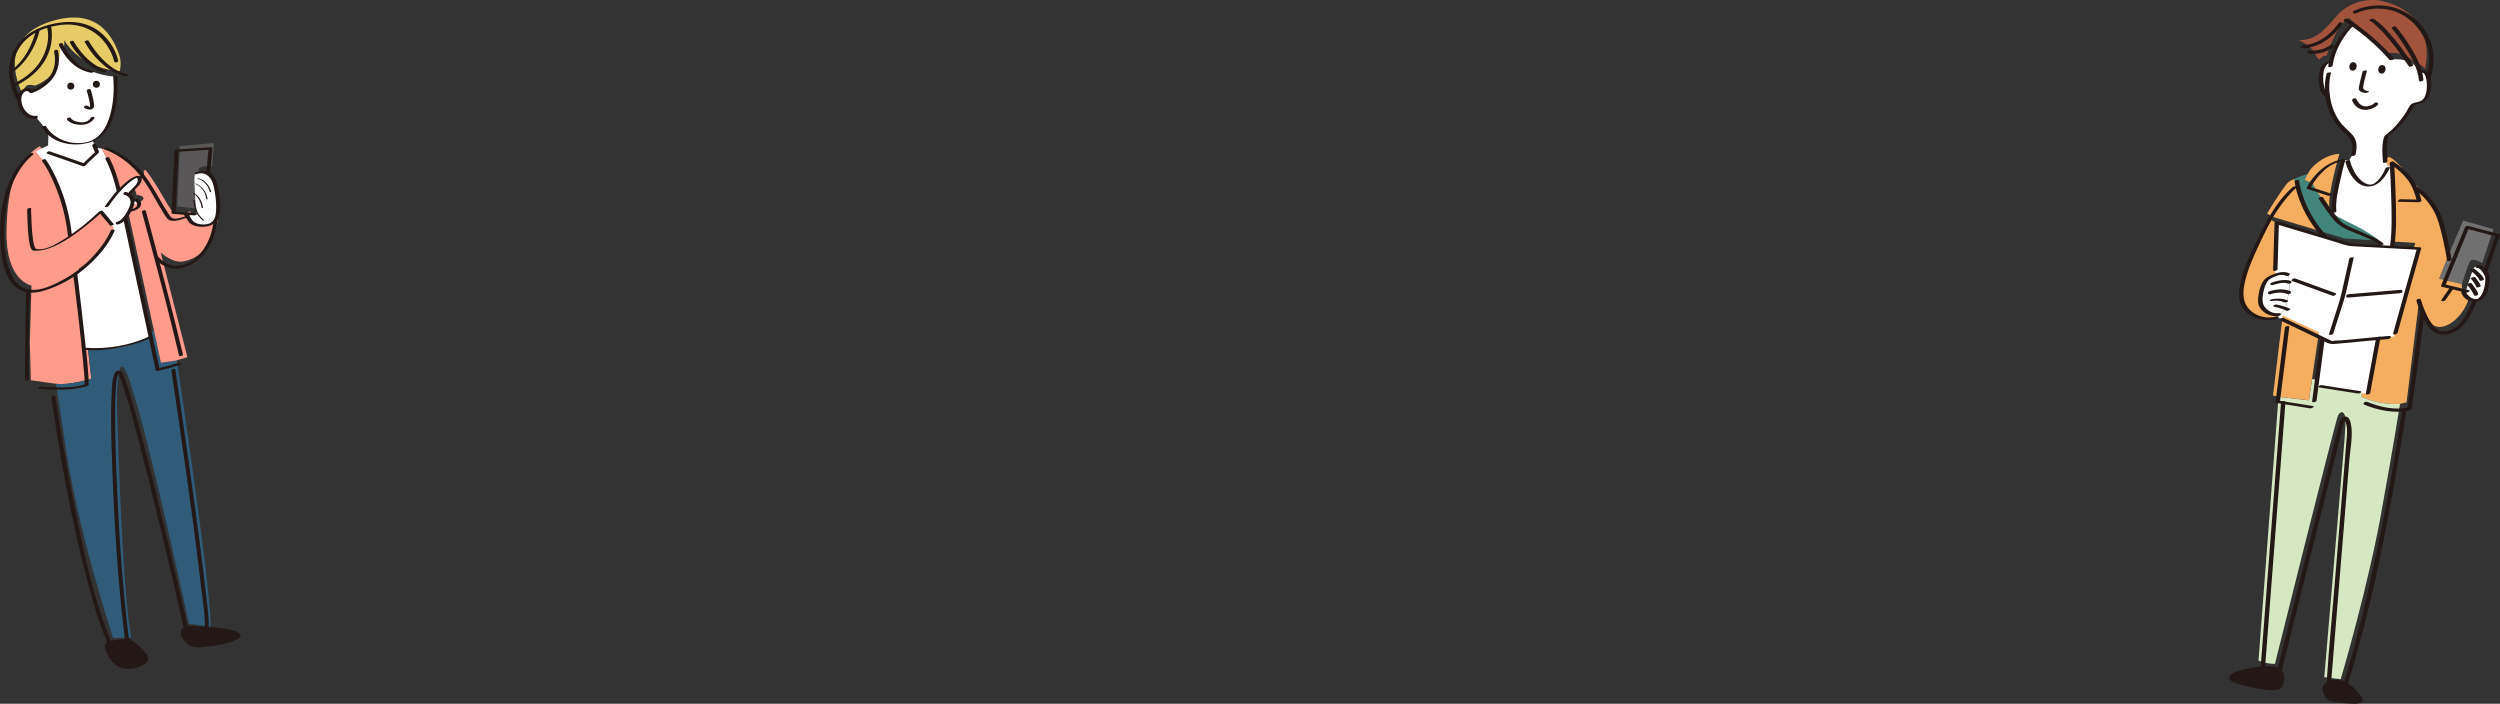 <?xml version="1.0" encoding="UTF-8"?><svg id="_レイヤー_2" xmlns="http://www.w3.org/2000/svg" viewBox="0 0 601.273 169.252"><rect x="0" y="0" width="601.273" height="169.252" fill="#333333" stroke="none"/><defs><style>.cls-1{fill:#e6cb67;}.cls-2{fill:#fff;}.cls-3{fill:#42867b;}.cls-4{fill:#305b79;}.cls-5{fill:#a1533c;}.cls-6{fill:#d5e8c3;}.cls-7{fill:#595757;}.cls-8{fill:#ff9b8b;}.cls-9{fill:#717071;}.cls-10{fill:#f5ad5f;}.cls-11{fill:#231815;}</style></defs><g id="_レイヤー_1-2"><g><g><g><path class="cls-8" d="M21.006,82.55l-2.001-17.951c6.962-4.549,9.278-11.232,9.278-11.232l-3.227-3.828c-.876,1.258-7.549,5.896-7.549,5.896-.997-14.007-7.962-20.264-7.962-20.264l-.012-.023c-5.922,3.7-7.772,9.977-7.969,20.454-.228,12.064,6.004,13.062,6.004,13.062l-.399,13.652,.251,9.138,6.03,.843c2.792,.47,8.51-1.174,8.51-1.174l-.953-8.574Z"/><path class="cls-4" d="M15.262,104.006c2.924,22.514,11.962,49.442,11.962,49.442l4.381-.137c-2.223-9.887-3.609-56.633-3.469-58.952,.132-2.317,.409-5.398,.939-6.047,.523-.64,1.523,.829,2.903,5.998,3.786,10.891,13.454,55.701,13.454,55.701l5.172,.723c.769-4.824-7.772-62.132-8.056-64.044l-3.844,.547-1.686-7.764-.135,.032s-3.257,2.164-7.961,2.806c-3.97,.536-7.047,.324-7.915,.239l.953,8.574s-5.718,1.643-8.51,1.174l1.812,11.708Z"/><path class="cls-1" d="M13.147,4.882C-2.005,8.966,5.362,22.43,5.362,22.43c0,0,.21-.866,.812-1.619,.596-.744,2.254-.221,2.254-.221,7.538-2.996,7.046-10.89,7.046-10.89,4.408,7.194,13.161,7.377,13.161,7.377l.18,.034c.189-.887,.366-2.401-.134-3.901C25.262,3.354,18.297,3.49,13.147,4.882Z"/><path class="cls-2" d="M31.977,48.49c.041-.281-.646-2.087-.646-2.087,1.383-1.39,2.879-3.305,2.209-3.856-.08-.077-.196-.122-.357-.143-1.412-.211-4.731,3.322-4.731,3.322-.57-3.186-3.472-9.043-3.947-9.985-.97-.191-1.532-.14-1.532-.14l-.703-1.895c6.044-2.646,5.397-14.463,5.397-14.463,0,0,.112-.302,.214-.792l-.18-.034s-8.752-.182-13.161-7.377c0,0,.492,7.895-7.046,10.89,0,0-1.659-.523-2.254,.221-.602,.754-.812,1.619-.812,1.619,.923,5.16,4.164,4.299,4.164,4.299,1.537,1.928,3.058,3.767,3.058,3.767l-.077,3.136c-1.088,.443-2.082,.952-2.975,1.517l.012,.023s6.965,6.257,7.962,20.264c0,0,6.673-4.638,7.549-5.896l3.227,3.828s-2.316,6.683-9.278,11.232l2.001,17.951c.868,.085,3.945,.297,7.915-.239,4.705-.642,7.961-2.806,7.961-2.806l.135-.032-6.135-28.291,1.296-1.971s2.175-.662,2.312-1.424c.145-.763-1.539-.917-1.539-.917l-.041,.281Z"/><path class="cls-8" d="M24.505,35.741c.475,.942,3.377,6.799,3.947,9.985,0,0,3.318-3.533,4.731-3.322,.161,.021,.277,.066,.357,.143l.46-.389c-3.934-4.679-7.545-6.029-9.495-6.418Z"/><path class="cls-8" d="M32.178,49.21l-1.296,1.971,6.135,28.291,1.686,7.764,3.844-.547-.009-.048,2.536-.727-6.435-25.199s2.436,2.322,4.986,2.23c7.808-1.023,8.849-10.575,8.849-10.575,0,0-3.074,1.287-4.546,.374-1.47-.905-2.247-1.917-2.247-1.917,0,0-2.656,1.03-3.779,.402-1.122-.627-2.488-4.143-6.065-9.283-.302-.393-.601-.77-.906-1.13l-.46,.389c.67,.551-.826,2.466-2.209,3.856,0,0,.687,1.807,.646,2.087l.041-.281s1.684,.154,1.539,.917c-.137,.762-2.312,1.424-2.312,1.424Z"/><path class="cls-7" d="M43.246,35.116l-.617,14.519,2.719,.342,2.783,.14s-.605-7.966-.378-9.29c.181-1.117,2.544-.869,3.3-.764l.407-5.687-8.215,.74Z"/><path class="cls-2" d="M44.415,51.317l.334,.851s.777,1.012,2.247,1.917c1.472,.913,4.546-.374,4.546-.374,0,0,1.222-1.411,.925-6.128-.29-4.726-2.357-6.004-2.357-6.004l.01-.176c-.756-.105-3.119-.353-3.3,.764-.227,1.324,.378,9.29,.378,9.29l-2.783-.14Z"/></g><g><path class="cls-11" d="M27.213,18.451c.3,3.053,.09,6.323-.742,9.274-.591,2.094-1.609,4.26-3.455,5.527-2.392,1.643-6.058,1.442-8.566,.162-1.326-.677-2.657-1.75-3.397-3.071-.124-.222-1.014,.129-.945,.253,2.237,3.995,7.677,4.885,11.707,3.59,4.834-1.553,6.106-7.145,6.379-11.627,.088-1.446,.105-2.919-.037-4.363-.016-.161-.969,.012-.945,.253h0Z"/><path class="cls-11" d="M8.702,27.852c-1.644,.258-2.965-1.289-3.387-2.703-.245-.822-.317-1.818,.154-2.577,.42-.677,1.122-.948,1.661-.304,.117,.14,.352,.17,.519,.115,1.447-.48,2.828-1.336,3.946-2.362,2.235-2.052,3.045-4.872,2.364-7.82-.1-.435-1.047-.188-.945,.253,.639,2.766-.105,5.431-2.249,7.322-.676,.596-1.436,1.096-2.24,1.501-.269,.135-.542,.259-.82,.374-.115,.047-.192,.124-.15,.06-.009,.013-.062,.022-.079,.028l.519,.115c-.509-.608-1.332-.832-2.077-.568-1.228,.436-1.807,1.777-1.743,3,.116,2.209,2.004,4.641,4.442,4.258,.515-.081,.725-.79,.085-.689h0Z"/><path class="cls-11" d="M14.131,10.739c.284,.71,.686,1.385,1.106,2.022,.911,1.382,2.073,2.626,3.483,3.505,.958,.597,2,1.009,3.109,1.224,.211,.041,.507-.036,.668-.179,.145-.128,.116-.256-.079-.294-3.148-.609-5.596-3.071-7.02-5.843-.116-.225-.229-.453-.323-.688-.118-.296-1.05-.009-.945,.253h0Z"/><path class="cls-11" d="M16.837,10.335c1.207,2.175,3.015,4.186,5.047,5.608,.91,.637,1.908,1.149,2.969,1.483,.216,.068,.517-.007,.668-.179,.14-.16,.096-.35-.111-.416-3.102-.976-5.549-3.546-7.282-6.21-.146-.225-.291-.452-.421-.686-.185-.333-1.095-.005-.869,.4h0Z"/><path class="cls-11" d="M20.339,10.042c1.455,2.629,3.635,5.13,6.157,6.761,1.077,.697,2.26,1.229,3.518,1.498,.208,.045,.477-.015,.661-.117,.074-.041,.331-.212,.112-.258-3.864-.827-6.896-4.074-8.971-7.268-.185-.285-.368-.572-.532-.87-.133-.241-1.029,.1-.945,.253h0Z"/><path class="cls-11" d="M28.427,14.57c-.684-2.99-2.73-5.886-5.294-7.531-2.542-1.63-5.636-2.01-8.585-1.617-3.711,.495-7.411,1.84-9.875,4.771-3.381,4.021-2.971,9.229-.719,13.702,.182,.361,1.108,.07,.945-.253-1.942-3.855-2.666-8.376-.223-12.188,2.159-3.371,5.92-4.919,9.764-5.432,5.017-.669,9.528,1.463,11.916,5.946,.475,.893,.9,1.865,1.127,2.855,.086,.376,1.033,.133,.945-.253h0Z"/><path class="cls-11" d="M11.318,6.56c.896,3.489-.643,7.45-3.006,9.987-1.533,1.646-3.455,2.858-5.482,3.802-.586,.273-.064,.765,.414,.542,3.269-1.523,6.308-3.792,7.959-7.077,.963-1.916,1.399-4.083,1.242-6.222-.031-.429-.075-.867-.182-1.285-.109-.426-1.055-.176-.945,.253h0Z"/><path class="cls-11" d="M8.611,7.261c-.235,1.237-.694,2.457-1.209,3.601-1.129,2.505-2.801,4.77-5.059,6.363-.172,.121-.085,.247,.078,.292,.212,.058,.498-.059,.668-.179,2.285-1.611,3.992-3.889,5.162-6.41,.558-1.202,1.052-2.494,1.301-3.802,.06-.314-.885-.157-.94,.135h0Z"/><path class="cls-11" d="M11.414,36.988c2.839,.992,5.678,1.983,8.518,2.975,.259,.09,.572-.051,.726-.257,.345-.46,1.125-1.117,1.632-1.6,.477-.455,.957-.909,1.439-1.359,.052-.049,.114-.163,.084-.24-.225-.572-.449-1.144-.674-1.715-.151-.384-1.088-.112-.945,.253,.225,.572,.449,1.144,.674,1.715l.084-.24c-.511,.478-1.019,.959-1.526,1.443-.558,.533-1.196,1.053-1.661,1.673l.726-.257c-2.839-.992-5.678-1.983-8.518-2.975-.358-.125-1.109,.392-.56,.584h0Z"/><path class="cls-11" d="M7.228,36.864C.499,42.542-.735,52.8,.345,61.049c.456,3.483,1.701,7.987,5.527,9.093,2.193,.634,4.45-.053,6.502-.845,2.979-1.149,5.765-2.805,8.195-4.878,2.791-2.38,5.492-5.443,6.965-8.856,.211-.488-.739-.473-.901-.098-1.063,2.465-2.836,4.717-4.675,6.638-1.978,2.066-4.277,3.832-6.797,5.187-2.307,1.241-5.208,2.699-7.917,2.388-3.887-.446-5.297-4.777-5.836-8.075-.647-3.96-.467-8.107,.139-12.063,.697-4.552,2.707-9.228,6.302-12.262,.489-.413-.269-.713-.622-.414h0Z"/><path class="cls-11" d="M6.574,50.278c-.083,.511-.009,1.085,.002,1.599,.025,1.118,.071,2.237,.148,3.353,.081,1.17,.175,2.357,.422,3.506,.115,.534,.229,1.247,.771,1.494,.297,.136,.405,.048,.816,.059,.514,.013,1.03-.05,1.534-.148,1.171-.227,2.299-.671,3.369-1.19,2.524-1.222,4.83-2.884,7.015-4.628,1.381-1.102,2.737-2.25,4.011-3.475l-.873,.196c.894,1.064,1.788,2.128,2.682,3.192,.148,.176,1.035-.15,.89-.322-.894-1.064-1.788-2.128-2.682-3.192-.145-.173-.745,.074-.873,.196-2.642,2.54-5.571,4.898-8.703,6.801-1.72,1.045-4.336,2.662-6.467,2.133-.216-.054,.09,.13-.052-.059-.081-.108-.142-.205-.203-.328-.161-.322-.233-.705-.306-1.054-.209-1.002-.301-2.031-.379-3.05-.088-1.144-.139-2.291-.169-3.438-.015-.557-.103-1.319-.022-1.811,.036-.221-.894-.064-.932,.166h0Z"/><path class="cls-11" d="M26.096,49.606c1.095-1.57,2.254-3.122,3.627-4.461,.751-.733,1.548-1.457,2.433-2.027,.164-.106,.336-.208,.514-.289,.058-.026,.111-.045,.141-.056,.113-.042,.037-.013,.04-.012,.298,.118,.317,.591,.251,.876-.137,.599-.631,1.067-1.048,1.487-.487,.49-.981,.964-1.34,1.56-.103,.172,.335,.155,.393,.147,.2-.028,.436-.109,.545-.289,.368-.611,.926-1.087,1.418-1.594,.395-.407,.84-.882,.97-1.453,.085-.373,.058-.925-.337-1.112-.366-.174-.84-.053-1.202,.074-1.037,.367-1.939,1.157-2.748,1.876-.879,.783-1.702,1.618-2.446,2.53-.728,.894-1.42,1.822-2.079,2.768-.213,.305,.715,.193,.868-.025h0Z"/><path class="cls-11" d="M29.884,46.84c.573,.133,1.172,.521,1.4,1.119,.281,.736-.024,1.501-.327,2.177-.361,.806-.807,1.581-1.397,2.242-.227,.255-.475,.49-.758,.682-.221,.15-.355,.213-.58,.258-.189,.037-.444,.233-.385,.451,.063,.237,.374,.235,.559,.198,.621-.122,1.164-.529,1.612-.956,.674-.642,1.196-1.442,1.615-2.269s.866-1.774,.692-2.724c-.104-.57-.469-1.053-.939-1.379-.28-.194-.613-.362-.947-.44-.231-.054-.508-.018-.668,.179-.125,.154-.103,.407,.123,.459h0Z"/><path class="cls-11" d="M31.841,48.333c.089-.006-.094,.001-.066,.002,.044,0,.087,0,.131,0,.063,.002,.126,.006,.188,.012,.043,.004,.159,.039,.021,0,.037,.011,.079,.013,.117,.021,.082,.017,.162,.04,.241,.065,.037,.012,.075,.003-.008-.004,.018,.002,.043,.018,.059,.025,.039,.018,.077,.037,.115,.059s.072,.046,.108,.071c-.075-.053,.03,.03,.049,.049,.025,.026,.049,.054,.071,.083,.013,.018,.024,.037,.038,.055,.016,.028,.016,.025-.002-.007,.007,.014,.014,.027,.02,.041,.084,.21,.099,.354,.052,.561-.011,.047-.025,.094-.042,.139,.028-.076-.029,.053-.041,.074-.02,.034-.043,.066-.065,.099-.013,.019-.068,.076,0,.002-.022,.024-.042,.048-.065,.071-.034,.035-.07,.067-.107,.099-.031,.028-.051,.074,.008-.005-.013,.017-.043,.032-.06,.044-.034,.024-.069,.047-.104,.069-.021,.013-.043,.026-.064,.039-.107,.065,.069-.032-.004,.003-.082,.04-.163,.08-.247,.115-.045,.019-.09,.036-.135,.053-.038,.015-.118,.028,.034-.011-.029,.008-.058,.02-.087,.029-.164,.053-.33,.096-.499,.131-.049,.01-.169,.027,.038-.006-.023,.004-.046,.008-.069,.012-.019,.003-.039,.006-.059,.009-.185,.025-.494,.122-.532,.34-.038,.217,.273,.256,.417,.236,.759-.103,1.579-.372,2.157-.887,.374-.333,.595-.833,.464-1.334-.119-.456-.535-.714-.963-.835-.319-.091-.664-.118-.995-.096-.184,.012-.495,.131-.532,.34-.039,.224,.274,.246,.417,.236h0Z"/><path class="cls-11" d="M50.584,41.526c.17-1.958,.34-3.916,.51-5.874,.02-.225-.255-.255-.419-.244-2.721,.181-5.443,.361-8.164,.542-.164,.011-.52,.136-.531,.345-.213,4.344-.426,8.689-.639,13.033-.031,.625-.061,1.251-.092,1.876-.008,.171,.15,.237,.299,.247,1.735,.118,3.469,.236,5.204,.355,.401,.027,.99-.551,.352-.595-1.735-.118-3.469-.236-5.204-.355l.299,.247c.213-4.344,.426-8.689,.639-13.033,.031-.625,.061-1.251,.092-1.876l-.531,.345c2.721-.181,5.443-.361,8.164-.542l-.419-.244c-.17,1.958-.34,3.916-.51,5.874-.037,.424,.918,.26,.95-.1h0Z"/><path class="cls-11" d="M47.464,41.837c1.388-.496,2.513,.154,3.237,1.222,.585,.863,.759,2.006,.937,3.017,.293,1.666,.479,3.416,.282,5.104-.073,.626-.19,1.311-.577,1.829-.522,.699-1.392,.957-2.231,.979-.786,.02-1.691-.118-2.365-.548-.431-.275-.692-.774-.977-1.184-.247-.354-.489-.712-.724-1.075-.183-.283-1.099,.033-.875,.38,.234,.363,.477,.72,.724,1.075,.306,.439,.579,.931,1.032,1.233,.663,.442,1.526,.614,2.308,.672,1.75,.13,3.792-.496,4.395-2.311,.579-1.743,.331-3.845,.078-5.624-.128-.897-.294-1.798-.553-2.667-.12-.402-.352-.904-.516-1.148-.344-.51-.677-.951-1.221-1.277-1.034-.62-2.247-.491-3.337-.102-.153,.055-.363,.23-.246,.402,.121,.178,.48,.076,.629,.023h0Z"/><path class="cls-11" d="M47.559,43.007c-.08-.01,.001,0,.021,.005,.05,.01,.119,.026,.141,.033,.188,.052,.372,.124,.547,.212,.608,.306,1.112,.783,1.493,1.343,.326,.479,.559,1.013,.729,1.566,.031,.1,.348,.058,.326-.013-.43-1.402-1.361-2.771-2.835-3.201-.112-.033-.225-.061-.341-.075-.14-.017-.302,.102-.082,.129h0Z"/><path class="cls-11" d="M47.036,44.275c.25,.092,.519,.256,.761,.43,.575,.413,1.051,.961,1.366,1.596,.241,.487,.384,1.014,.448,1.553,.01,.088,.324,.152,.312,.05-.18-1.523-1.077-2.861-2.439-3.573-.107-.056-.217-.111-.331-.153-.04-.015-.173-.059-.205-.009-.033,.052,.049,.093,.088,.108h0Z"/><path class="cls-11" d="M46.472,46.566c.172,.073,.399,.242,.566,.389,.46,.404,.806,.931,1.049,1.49,.216,.496,.348,1.022,.428,1.556,.015,.099,.338,.082,.326,0-.193-1.29-.752-2.677-1.904-3.399-.075-.047-.153-.093-.235-.128-.063-.027-.169-.034-.231,0-.052,.029-.064,.065,0,.092h0Z"/><path class="cls-11" d="M46.445,48.194c.146,.811,.325,1.625,.575,2.411,.162,.507,.367,.925,.708,1.337,.321,.387,.677,.751,1.055,1.084,.074,.065,.366-.03,.305-.083-.378-.332-.735-.696-1.055-1.084-.345-.418-.547-.843-.708-1.357-.241-.77-.416-1.565-.559-2.359-.016-.092-.338-.04-.322,.051h0Z"/><path class="cls-11" d="M51.384,52.96c-.373,4.729-3.316,10.307-8.464,10.966-1.743,.223-3.623-.808-4.778-2.071-.276-.302-1.175,.072-.867,.408,1.034,1.13,2.51,2,4.018,2.269,1.982,.354,4.172-.488,5.786-1.608,2.599-1.804,4.11-4.777,4.857-7.782,.184-.74,.343-1.501,.403-2.263,.037-.469-.923-.327-.955,.08h0Z"/><path class="cls-11" d="M10.118,38.736c1.095,1.504,1.943,3.223,2.705,4.911,1.868,4.144,3.033,8.58,3.521,13.096,.033,.308,.983,.101,.945-.253-.496-4.583-1.688-9.084-3.605-13.28-.76-1.664-1.607-3.358-2.688-4.842-.186-.255-1.1,.063-.878,.368h0Z"/><path class="cls-11" d="M17.626,65.968c.879,7.095,1.725,14.199,2.384,21.318,.167,1.81,.35,3.63,.383,5.449l.408-.369c-3.423,1.122-7.505,.843-11.021,.607-.369-.025-1.001,.503-.365,.546,3.672,.246,7.94,.503,11.515-.669,.176-.058,.411-.152,.408-.369-.068-3.749-.568-7.513-.967-11.236-.454-4.238-.946-8.472-1.455-12.703-.113-.943-.228-1.885-.344-2.828-.04-.322-.99-.109-.945,.253h0Z"/><path class="cls-11" d="M6.252,70.048c-.093,5.907-.183,11.815-.226,17.723-.009,1.225-.032,2.452,.001,3.677,.008,.285,.955,.104,.945-.253-.172-6.278,.093-12.591,.187-18.869,.012-.8,.024-1.6,.037-2.401,.006-.378-.939-.179-.944,.123h0Z"/><path class="cls-11" d="M29.635,52.531c2.282,10.663,4.564,21.325,6.845,31.988,.323,1.508,.645,3.016,.968,4.524,.047,.222,.397,.201,.55,.165,1.734-.415,3.463-.862,5.168-1.383,.567-.173,.42-.759-.156-.582-1.705,.521-3.434,.968-5.168,1.383l.55,.165c-2.282-10.663-4.564-21.325-6.845-31.988-.323-1.508-.645-3.016-.968-4.524-.085-.395-1.032-.154-.945,.253h0Z"/><path class="cls-11" d="M34.133,50.992c2.509,9.411,5.119,18.794,7.42,28.259,.504,2.072,1.004,4.145,1.499,6.22,.09,.379,1.037,.133,.945-.253-2.311-9.694-4.864-19.31-7.438-28.936-.494-1.847-.988-3.695-1.48-5.542-.101-.379-1.047-.128-.945,.253h0Z"/><path class="cls-11" d="M25.086,35.904c3.196,1.164,6.232,3.4,8.373,6.016,1.895,2.315,3.348,5.033,4.843,7.615,.464,.801,.919,1.614,1.442,2.378,.271,.395,.563,.86,1.025,1.047,1.332,.538,3.423-.357,4.674-.829,.623-.235,.044-.436-.346-.288-.817,.308-1.678,.586-2.543,.717-1.118,.169-1.469-.293-2.039-1.16-1.683-2.563-3.069-5.31-4.768-7.868-2.365-3.561-5.833-6.554-9.895-8.033-.239-.087-1.095,.285-.766,.405h0Z"/><path class="cls-11" d="M29.047,45.759c-.637-2.681-1.49-5.416-2.781-7.856-.147-.277-1.055,.046-.945,.253,1.292,2.44,2.145,5.174,2.781,7.856,.063,.267,1.011,.027,.945-.253h0Z"/><path class="cls-11" d="M36.056,80.868c-4.735,2.22-10.365,3.177-15.551,2.772-.345-.027-1.008,.461-.374,.51,3.782,.295,7.594-.179,11.249-1.165,1.708-.461,3.437-1.004,5.042-1.757,.595-.279,.048-.553-.366-.36h0Z"/><path class="cls-11" d="M41.222,89.102c.97,6.48,1.907,12.966,2.829,19.453,1.554,10.94,3.102,21.887,4.349,32.867,.377,3.32,1.068,6.903,.811,10.258-.028,.361,.92,.175,.943-.126,.212-2.768-.297-5.689-.593-8.432-.552-5.122-1.209-10.232-1.883-15.339-1.4-10.609-2.909-21.204-4.457-31.793-.348-2.381-.698-4.762-1.054-7.141-.045-.297-.995-.082-.945,.253h0Z"/><path class="cls-11" d="M45.155,150.732c-1.186-5.208-2.402-10.409-3.63-15.607-2.307-9.766-4.653-19.525-7.189-29.234-1.001-3.831-2.016-7.664-3.184-11.448-.367-1.19-.741-2.384-1.201-3.542-.19-.478-.427-1.315-.91-1.6-2.198-1.295-2.159,4.768-2.196,5.537-.271,5.707-.062,11.447,.141,17.154,.485,13.676,1.313,27.337,2.952,40.928,.05,.411,.099,.822,.152,1.233,.03,.237,.982,.038,.945-.253-1.53-11.951-2.319-23.975-2.856-36.007-.268-5.997-.497-12.002-.495-18.007,.001-2.311,.02-4.632,.207-6.937,.06-.739,.13-1.484,.278-2.211,.017-.082,.4-1.26,.431-1.224-.073-.084-.425,.164-.423,.144-.002,.019,.149,.12,.159,.146,.028,.078,.13,.19,.176,.262,.18,.282,.302,.615,.428,.923,.429,1.047,.774,2.131,1.113,3.21,1.125,3.579,2.093,7.208,3.048,10.835,2.456,9.329,4.72,18.708,6.947,28.094,.916,3.861,1.822,7.725,2.719,11.59,.298,1.284,.595,2.568,.89,3.853,.152,.661,.206,1.518,.49,2.137,.037,.081,.043,.19,.063,.278,.058,.253,1.006,.017,.945-.253h0Z"/><path class="cls-11" d="M12.344,95.459c2.169,15.081,4.922,30.207,8.841,44.934,1.291,4.851,2.713,9.708,4.693,14.329,.086,.201,1.005-.114,.945-.253-3.781-8.826-5.883-18.433-7.885-27.787-1.853-8.661-3.432-17.383-4.828-26.129-.284-1.78-.565-3.562-.821-5.346-.022-.153-.976,.039-.945,.253h0Z"/><g><path class="cls-11" d="M45.357,150.784s3.628,.269,6.601,.472c2.974,.203,6.729,1.183,4.988,2.229-1.741,1.046-9.374,2.502-10.915,1.585s-3.448-3.881-.674-4.285Z"/><path class="cls-11" d="M45.184,151.089c2.012,.149,4.024,.294,6.037,.433,1.353,.093,2.701,.234,4.013,.596,.292,.081,2.172,.58,1.506,1.127-.471,.386-1.264,.542-1.832,.705-.972,.278-1.963,.499-2.958,.677-.975,.175-1.959,.312-2.946,.384-.722,.053-1.504,.11-2.216-.055-1.206-.28-3.695-3.497-1.484-3.87,.173-.029,.518-.125,.529-.351,.01-.215-.246-.285-.422-.256-.938,.158-1.986,.625-1.937,1.733,.044,.997,.789,1.955,1.505,2.592,1.416,1.259,3.554,.895,5.289,.672,2.152-.278,4.475-.657,6.471-1.55,.544-.244,1.533-.815,.939-1.498-.306-.352-.815-.533-1.241-.685-.663-.237-1.358-.389-2.05-.512-1.833-.326-3.706-.38-5.56-.513-1.099-.079-2.197-.158-3.296-.24-.412-.031-.986,.563-.347,.611Z"/></g><g><path class="cls-11" d="M30.821,153.934s5.227,3.563,4.204,5.031c-1.023,1.468-4.847,2.152-6.646,.821-1.798-1.331-2.688-3.742-2.654-4.574s1.49-.909,5.095-1.278Z"/><path class="cls-11" d="M30.456,154.202c.845,.577,1.658,1.217,2.417,1.903,.535,.483,1.065,1.007,1.463,1.613,.254,.386,.507,.872,.169,1.274-.53,.63-1.471,.912-2.248,1.058-.943,.177-1.979,.17-2.881-.184-.971-.381-1.712-1.303-2.245-2.166-.426-.691-.862-1.554-.923-2.38-.017-.235,.012-.317,.114-.384,.143-.095,.49-.179,.739-.228,1.218-.244,2.482-.309,3.716-.435,.198-.02,.502-.142,.522-.376,.02-.231-.247-.319-.434-.3-1.295,.132-2.608,.218-3.889,.463-.567,.108-1.355,.285-1.639,.858-.311,.627,.126,1.582,.379,2.152,.496,1.115,1.219,2.15,2.188,2.903,1.694,1.315,4.519,1.054,6.318,.094,.627-.335,1.471-.898,1.406-1.709-.055-.685-.574-1.305-1.015-1.794-.996-1.104-2.202-2.06-3.428-2.898-.336-.23-1.169,.238-.73,.537Z"/></g><path class="cls-11" d="M20.869,21.857c.217,.682,.404,1.377,.56,2.075,.108,.485,.212,.983,.236,1.481,.005,.1,.003,.2-.014,.299-.009,.056-.014,.058-.023,.087-.004,.014-.015,.027-.022,.04-.022,.04,.046-.045-.002,.002,.069-.066,.046-.035,.022-.02,.044-.027,.082-.043,.133-.058-.079,.024,.123-.026-.006,0,.075-.015,.062,0-.01-.006-.015-.001-.079-.013-.021-.002,.063,.012-.025-.007-.037-.01-.046-.013-.091-.025-.136-.04-.018-.006-.148-.058-.072-.025-.079-.033-.156-.07-.231-.11-.076-.04-.152-.083-.224-.13-.189-.124-.501-.043-.673,.074-.152,.103-.258,.299-.068,.423,.237,.155,.508,.283,.78,.361,.49,.142,1.184,.079,1.452-.423,.125-.235,.113-.496,.097-.754-.018-.275-.059-.548-.108-.819-.103-.575-.244-1.144-.397-1.707-.09-.331-.184-.661-.288-.989-.12-.377-1.062-.116-.945,.253h0Z"/><path class="cls-11" d="M21.809,28.351c-.117,.233-.232,.356-.471,.553-.429,.355-1.069,.528-1.675,.514-.88-.02-2.141-.253-2.652-1.043-.2-.308-1.112,.022-.871,.392,.414,.638,1.335,.975,2.033,1.122,1.376,.291,2.907,.156,3.991-.816,.206-.184,.412-.412,.537-.661,.221-.442-.729-.387-.891-.063h0Z"/><circle class="cls-11" cx="23.179" cy="20.266" r=".847"/><circle class="cls-11" cx="17.028" cy="20.711" r=".847"/></g></g><g><g><path class="cls-2" d="M598.489,66.734c.177,5.508-3.572,5.843-3.572,5.843-2.249-.738-1.817-2.671-1.817-2.671,0,0,1.195-3.951,1.806-5.299,.612-1.348,3.08,.22,3.08,.22,0,0,.195,.513,.503,1.907Z"/><path class="cls-9" d="M599.68,55.127l-2.679,8.148s-2.468-1.567-3.08-.22c-.612,1.348-1.806,5.299-1.806,5.299l-5.496-1.305,2.16-5.455,3.636-8.563,7.264,2.096Z"/><path class="cls-10" d="M593.933,71.026c-.779,4.195-4.88,8.2-7.85,7.535-2.98-.667-4.423-5.049-4.423-5.049l-2.858,23.263-1.564,.355c-4.933,.38-9.307-1.698-9.307-1.698l.445-2.24,2.642-13.314-.015-.144,3.796-.334,6.105-20.977-6.688-.426,.01-.129c.912-11.043-.239-19.503-.239-19.503l-.118-.186,.732-.456c2.615,1.205,5.454,5.984,5.454,5.984,0,0,2.908,2.37,4.682,4.562,1.774,2.192,4.045,13.327,4.045,13.327l-2.16,5.455,5.496,1.305s-.433,1.933,1.817,2.671Z"/><path class="cls-6" d="M573.066,121.348c-3.195,18.809-10.11,42.019-10.11,42.019l-3.949-.489s4.175-48.666,4.382-51.354c.216-2.686,.941-9.786,.651-11.261-.301-1.467-1.163-1.435-1.734-.313-.562,1.124-15.164,59.727-15.164,59.727-2.328-.051-3.953-.81-3.953-.81l4.823-63.441,7.306,.856,.752-5.122,.228,.032,11.907,1.961,.17,.038-.445,2.24s4.374,2.078,9.307,1.698c0,0-1.987,12.362-4.171,24.219Z"/><path class="cls-2" d="M573.225,59.426l1.974,.122,6.688,.426-6.105,20.977-3.796,.334-11.428,1.022-1.814-.838-8.74-4.023-2.165-1.114c-.029,.003-.058,.006-.078,.011l-.046-.508c2.505-1.074,2.179-3.102,2.699-5.09,.522-1.997,.053-4.057-.119-4.715-.1-.436-1.69-.172-3.095,.228l-.042-.15,.427-12.401,11.506,3.459,5.766,1.732,8.366,.529Z"/><polygon class="cls-2" points="572.002 81.429 569.36 94.744 569.19 94.706 557.283 92.745 557.055 92.713 558.692 81.579 558.745 81.469 560.559 82.307 571.987 81.285 572.002 81.429"/><path class="cls-2" d="M584.235,18.087c.45,2.525-.045,4.359-.52,5.427s-3.584,1.697-3.584,1.697c0,0-.962,2.913-3.308,5.038-2.356,2.132-2.954,2.703-3.143,5.31-.2,2.614,.624,4.518,.624,4.518l.548-.347,.118,.186s1.151,8.46,.239,19.503l-.01,.129-1.974-.122c-.512-.566-3.033-2.107-4.185-2.797-1.233-.746-5.5-2.631-6.844-3.636-.299-.217-.716-.705-1.185-1.336l.19-.136c-.385-3.525,2.417-12.895,2.417-12.895l-.002-.076c.829-.049,1.339,.065,1.339,.065,0,0,1.029-1.489,1.141-2.328,.111-.83,.547-3.157-2.123-5.164-2.681-2-4.454-8.73-4.454-8.73-2.754-1.631-.737-6.488-.737-6.488,0,0,.714-1.09,1.777-.927,0,0,2.273-7.384,5.322-9.125l9.512,8.462s5.49-.81,6.801,3.787c0,0-.036-2.273,2.042-.013Z"/><path class="cls-5" d="M573.06,.273c13.695,3.376,10.191,16.262,10.191,16.262-2.078-2.26-2.042,.013-2.042,.013-1.311-4.597-6.801-3.787-6.801-3.787l-9.512-8.462c-3.049,1.742-5.322,9.125-5.322,9.125-1.063-.163-1.777,.927-1.777,.927-.519-.116-1.385-2.499-2.54-3.303-1.145-.801-2.339-1.388-2.339-1.388,3.672-.033,5.615-1.703,8.914-5.653,3.308-3.948,8.334-4.449,11.228-3.735Z"/><path class="cls-3" d="M572.241,57.874l-8.366-.529-5.766-1.732c-4.221-4.017-6.306-12.376-6.306-12.376l-.073-.176c1.225-.562,2.82-1.098,3.255-1.235l-.701,1.497,1.739,.624s2.34,3.944,4.005,6.158c.469,.631,.886,1.119,1.185,1.336,1.344,1.006,5.611,2.891,6.844,3.636,1.152,.69,3.672,2.231,4.185,2.797Z"/><polygon class="cls-10" points="556.071 91.161 555.319 96.282 548.012 95.427 546.67 95.126 549.021 75.893 557.761 79.917 557.708 80.027 556.071 91.161"/><path class="cls-10" d="M560.217,49.968l-.19,.136c-1.665-2.214-4.005-6.158-4.005-6.158l-1.739-.624,.701-1.497c.073-.031,.112-.041,.112-.041,0,0,.551-1.747,3.519-3.506,1.603-.947,3.037-1.228,4.017-1.281l.002,.076s-2.802,9.37-2.417,12.895Z"/><path class="cls-10" d="M558.108,55.612l-11.506-3.459-1.354-.792c2.274-3.822,4.466-6.94,5.092-7.514,.261-.242,.783-.52,1.389-.788l.073,.176s2.085,8.359,6.306,12.376Z"/><path class="cls-2" d="M550.296,66.029c.172,.659,.641,2.718,.119,4.715-.52,1.988-.194,4.016-2.699,5.09,0,0-2.65-.039-3.384-2.007-.727-1.957-.153-6.283,.995-6.88,.404-.21,1.112-.475,1.874-.689,1.405-.4,2.995-.664,3.095-.228Z"/><path class="cls-10" d="M547.716,75.834l.046,.508c-3.299,.342-4.641,.333-7.63-1.886-3.012-2.243,.348-10.624,3.296-16.447,.876-1.73,1.849-3.476,2.803-5.095l1.354,.792-.427,12.401,.042,.15c-.762,.215-1.47,.479-1.874,.689-1.149,.598-1.722,4.923-.995,6.88,.734,1.968,3.384,2.007,3.384,2.007Z"/></g><g><path class="cls-11" d="M566.531,37.198c.402-1.761,.465-3.436-.833-4.87-.98-1.082-2.123-1.893-2.979-3.111-.731-1.04-1.304-2.19-1.71-3.395-.866-2.569-1.105-5.632-.389-8.278,.076-.282-.972-.133-1.053,.168-.683,2.526-.509,5.444,.231,7.924,.687,2.303,2.009,4.53,3.825,6.124,.994,.873,1.887,1.675,2.098,3.054,.133,.867-.05,1.71-.242,2.552-.067,.294,.985,.131,1.053-.168h0Z"/><path class="cls-11" d="M582.33,17.561c1.008-.557,1.32,1.922,1.35,2.534,.062,1.254-.107,3.481-1.397,4.17-.753,.402-1.956,.307-2.541,.984-.433,.501-.719,1.248-1.085,1.805-.774,1.181-1.63,2.313-2.592,3.348-.605,.65-1.257,1.26-1.966,1.797-.483,.365-.652,.494-.807,1.08-.479,1.813-.322,3.904-.162,5.755,.026,.3,1.095,.085,1.063-.285-.09-1.046-.126-2.101-.105-3.151,.016-.788,.05-1.606,.238-2.375,.211-.862,1.158-1.302,1.786-1.891,1.886-1.768,3.494-3.948,4.692-6.241l-.327,.263c1.056-.378,2.306-.504,3.111-1.353,.928-.979,1.165-2.47,1.164-3.768-.001-1.039-.06-2.803-1.266-3.197-.577-.188-1.283-.023-1.801,.263-.623,.344,.328,.436,.645,.261h0Z"/><path class="cls-11" d="M563.799,5.092c1.223,.73,2.385,1.576,3.517,2.437,2.663,2.026,5.14,4.297,7.341,6.819,.29,.332,1.305-.075,.978-.45-2.213-2.536-4.707-4.82-7.379-6.864-1.166-.892-2.365-1.768-3.628-2.521-.364-.217-1.316,.288-.828,.579h0Z"/><path class="cls-11" d="M569.877,4.914c.545,.276,1.033,.717,1.488,1.116,1.589,1.396,2.973,3.029,4.271,4.692,1.315,1.684,2.536,3.439,3.705,5.227,.189,.289,1.177-.109,1.063-.285-1.779-2.72-3.671-5.391-5.846-7.811-.969-1.078-2-2.152-3.184-2.998-.16-.114-.323-.232-.499-.321-.208-.105-.483-.045-.691,.037-.051,.02-.494,.247-.306,.342h0Z"/><path class="cls-11" d="M575.281,6.872c1.118,1.323,2.129,2.753,3.063,4.21,1.599,2.494,3.171,5.331,3.449,8.333,.033,.358,1.101,.128,1.063-.285-.279-3.004-1.852-5.836-3.442-8.337-.956-1.504-1.995-2.978-3.147-4.341-.241-.285-1.261,.094-.986,.42h0Z"/><path class="cls-11" d="M565.033,6.149c-.864,.829-1.613,1.804-2.28,2.794-1.409,2.093-2.449,4.459-2.792,6.97-.054,.397,1.013,.206,1.061-.14,.335-2.46,1.336-4.77,2.717-6.821,.628-.933,1.352-1.891,2.141-2.648,.438-.42-.605-.388-.847-.155h0Z"/><path class="cls-11" d="M562.409,5.587c-1.867,2.8-5.098,5.192-8.545,5.242-.61,.009-.813,.802-.091,.791,3.591-.052,6.777-2.272,8.975-4.976,.193-.237,.384-.48,.554-.734,.376-.563-.615-.738-.892-.323h0Z"/><path class="cls-11" d="M560.46,10.858c-.031,.024-.063,.047-.095,.07-.036,.026-.073,.051-.111,.076-.023,.016-.047,.031-.071,.046-.099,.067,.058-.035,.007-.004-.333,.199-.674,.379-1.031,.531-.444,.189-.958,.345-1.483,.449-.654,.13-1.332,.159-1.996,.101-.26-.022-.579,.074-.689,.336-.1,.238,.093,.465,.335,.486,1.443,.124,2.87-.097,4.209-.645,.572-.234,1.156-.528,1.643-.913,.187-.148,.259-.427,.047-.588-.217-.165-.563-.105-.765,.054h0Z"/><path class="cls-11" d="M566.647,3.22c2.697-1.304,6.16-1.491,8.987-.588,4.523,1.445,8.024,5.698,8.523,10.416,.195,1.842-.035,3.748-.631,5.499-.199,.585,.862,.589,1.018,.13,1.26-3.702,.946-7.85-1.176-11.18-2.854-4.478-8.024-6.82-13.252-6.044-1.337,.198-2.72,.531-3.944,1.123-.652,.315-.072,.907,.475,.642h0Z"/><path class="cls-11" d="M559.51,14.966c-.996,.34-1.51,1.499-1.694,2.444-.232,1.194-.17,2.505,.088,3.689,.136,.624,.366,1.377,.899,1.786,.279,.214,.62,.305,.968,.258,.166-.023,.58-.124,.611-.334,.033-.22-.318-.198-.446-.18-.031,.004,.181-.017,.091-.009,.09-.008,.073,.036,.001-.005-.046-.026,.083,.029,.005,0-.027-.01-.055-.017-.081-.03-.079-.041-.074-.03-.156-.094-.452-.353-.651-.953-.785-1.488-.268-1.076-.342-2.263-.199-3.362,.087-.673,.269-1.384,.692-1.929,.054-.069,.173-.201,.192-.218,.039-.036,.208-.165,.164-.136-.081,.054,.188-.106,.05-.032-.092,.05-.027,.012,0,.002,.131-.045,.431-.209,.296-.379-.133-.168-.548-.034-.696,.016h0Z"/><path class="cls-11" d="M564.103,38.888c.45,1.868,1.462,3.887,3.003,5.074,1.097,.845,2.425,1.126,3.745,.671,1.156-.399,2.041-1.252,2.746-2.226,.471-.652,.89-1.37,1.195-2.117,.079-.195-.935-.099-1.05,.182-.565,1.384-1.52,2.969-2.85,3.718-.996,.561-2.169-.072-2.956-.732-.926-.776-1.584-1.833-2.079-2.923-.281-.619-.531-1.269-.691-1.931-.059-.244-1.125,.025-1.063,.285h0Z"/><path class="cls-11" d="M561.917,50.791c-.253-2.47,.421-5.114,.947-7.509,.358-1.63,.754-3.256,1.206-4.863,.059-.208-.35-.166-.439-.153-1.83,.257-3.697,1.129-5.115,2.294-1.495,1.227-2.964,2.928-3.767,4.714-.032,.07,.04,.126,.096,.144l5.146,1.673c.226,.073,.548-.001,.747-.121,.104-.063,.356-.254,.115-.332l-5.146-1.673,.096,.144c.694-1.543,1.92-2.964,3.141-4.106,1.207-1.128,2.859-2.033,4.511-2.265l-.439-.153c-.465,1.654-.871,3.327-1.237,5.005-.521,2.39-1.177,5.022-.925,7.486,.027,.261,1.097,.048,1.063-.285h0Z"/><path class="cls-11" d="M575.883,59.202c.548-4.06,.405-8.241,.285-12.325-.077-2.625-.19-5.251-.365-7.871l-.953,.403c1.523,1.033,2.999,2.29,4.145,3.732,1.172,1.474,1.871,3.51,2.334,5.332l.736-.45c-1.554-.035-3.109-.071-4.663-.106-.411-.009-1.126,.599-.41,.615,1.554,.035,3.109,.071,4.663,.106,.201,.005,.818-.13,.736-.45-.476-1.874-1.201-3.944-2.411-5.467-1.184-1.49-2.716-2.768-4.288-3.834-.257-.174-.977,.046-.953,.403,.17,2.539,.281,5.084,.358,7.627,.125,4.113,.273,8.324-.279,12.414-.058,.426,1.014,.241,1.064-.13h0Z"/><path class="cls-11" d="M551.893,43.654c.146,1.462,.601,2.926,1.1,4.298,1.223,3.365,3.138,6.445,5.529,9.103,.21,.233,1.217-.141,.994-.389-2.401-2.669-4.307-5.761-5.513-9.147-.473-1.327-.906-2.74-1.046-4.15-.027-.276-1.097-.061-1.063,.285h0Z"/><path class="cls-11" d="M557.641,47.753c1.174,1.848,2.413,3.707,3.861,5.352,1.697,1.927,4.432,2.644,6.715,3.645,1.362,.597,2.945,1.184,4.036,2.232,.228,.219,1.216-.174,.995-.386-.871-.836-2.088-1.355-3.169-1.854-1.429-.659-2.89-1.244-4.329-1.88-.992-.438-2.008-.86-2.784-1.638-.972-.974-1.784-2.122-2.574-3.243-.581-.824-1.147-1.661-1.688-2.512-.191-.301-1.188,.088-1.063,.285h0Z"/><path class="cls-11" d="M547.763,64.777c.112-3.759,.225-7.518,.337-11.277l-.858,.352c4.953,1.488,9.906,2.977,14.858,4.465,1.188,.357,2.341,.823,3.582,.89,2.79,.151,5.58,.302,8.37,.453,2.513,.136,5.026,.272,7.539,.408l-.322-.226c-1.924,6.79-3.837,13.581-5.709,20.385-.101,.369,.964,.217,1.062-.137,1.871-6.804,3.784-13.596,5.709-20.385,.051-.179-.209-.22-.322-.226-5.05-.273-10.1-.546-15.15-.82-1.39-.075-1.943-.259-3.419-.702l-8.957-2.691c-2.195-.66-4.391-1.319-6.586-1.979-.197-.059-.849,.066-.858,.352-.112,3.759-.225,7.518-.337,11.277-.013,.426,1.051,.206,1.062-.137h0Z"/><path class="cls-11" d="M548.421,77.059c3.623,1.734,7.245,3.468,10.868,5.202,.988,.473,1.417,.535,2.509,.434l7.098-.657c1.854-.172,3.709-.343,5.563-.515,.577-.053,.835-.797,.107-.73-3.889,.36-7.777,.72-11.666,1.08-.589,.055-1.463-.028-2.019,.187-.291,.113,.257,.122,.149,.051-.183-.121-.415-.199-.612-.293-2.01-.962-4.02-1.924-6.031-2.887-1.714-.82-3.427-1.64-5.141-2.461-.386-.185-1.331,.347-.826,.588h0Z"/><path class="cls-11" d="M551.366,67.622c2.806,1.023,5.612,2.045,8.417,3.068,.404,.147,.808,.294,1.212,.442,.392,.143,1.244-.422,.633-.645-2.806-1.023-5.612-2.045-8.417-3.068-.404-.147-.808-.294-1.212-.442-.392-.143-1.244,.422-.633,.645h0Z"/><path class="cls-11" d="M564.729,71.572c3.65-.306,7.299-.612,10.949-.918,.525-.044,1.051-.088,1.576-.132,.608-.051,.809-.87,.086-.809-3.65,.306-7.299,.612-10.949,.918-.525,.044-1.051,.088-1.576,.132-.608,.051-.809,.87-.086,.809h0Z"/><path class="cls-11" d="M565.034,62.168c-.602,2.689-1.204,5.378-1.806,8.067-.483,2.159-1.214,4.238-1.886,6.346-.41,1.286-.821,2.572-1.231,3.857-.064,.2,.962,.082,1.048-.188,.836-2.62,1.672-5.241,2.508-7.861,.687-2.153,1.071-4.408,1.565-6.612,.283-1.266,.567-2.531,.85-3.797,.051-.227-.989-.075-1.048,.188h0Z"/><path class="cls-11" d="M551.445,44.968c-4.286,3.779-6.835,9.07-9.235,14.143-1.486,3.14-2.991,6.44-3.556,9.893-.44,2.69-.002,5.058,2.369,6.685,1.859,1.275,4.457,1.598,6.615,.953,.627-.187,.497-.719-.142-.529-1.931,.577-4.244,.134-5.829-1.088-2.33-1.798-2.363-4.377-1.78-7.047,.659-3.018,1.927-5.901,3.235-8.685,1.402-2.985,2.814-6.045,4.656-8.786,1.292-1.923,2.773-3.828,4.518-5.367,.457-.403-.591-.402-.852-.172h0Z"/><path class="cls-11" d="M550.613,65.751c-1.254-.606-2.727-.242-3.954,.259-.715,.292-1.558,.653-2.067,1.262-.775,.928-1.138,2.218-1.347,3.387-.185,1.039-.335,2.279,.224,3.23,.917,1.558,2.753,2.329,4.512,2.097,.203-.027,.569-.141,.596-.391,.027-.247-.291-.304-.473-.28-1.401,.185-2.74-.5-3.525-1.66-.519-.767-.457-1.719-.343-2.601,.136-1.061,.406-2.162,.935-3.1,.31-.551,.691-.834,1.221-1.101,.976-.491,2.317-1.061,3.387-.544,.234,.113,.546,.062,.757-.084,.145-.101,.317-.358,.078-.473h0Z"/><path class="cls-11" d="M546.8,68.508c.113-.042-.179,.061-.014,.005,.102-.034,.204-.068,.307-.099,.323-.099,.651-.184,.983-.252,.048-.01,.096-.019,.144-.029,.04-.008,.032-.006-.022,.004,.025-.004,.05-.009,.074-.013,.109-.017,.219-.035,.329-.049,.206-.026,.412-.044,.62-.049-.094,.002,.067,0,.07,0,.051,0,.102,.002,.152,.005,.099,.005,.199,.013,.298,.026,.1,.013,.358,.075,.457,.118,.245,.105,.536,.072,.758-.081,.14-.096,.322-.379,.074-.485-.94-.404-2-.3-2.979-.111-.576,.111-1.145,.268-1.695,.473-.172,.064-.42,.298-.267,.49,.163,.204,.513,.121,.713,.046h0Z"/><path class="cls-11" d="M546.086,70.761c.129-.046,.262-.084,.394-.12,.143-.039,.288-.074,.433-.105,.092-.02,.184-.038,.276-.055,.055-.01-.052,.007,.046-.008,.057-.009,.114-.018,.172-.025,.933-.129,1.883-.099,2.761,.271,.24,.101,.588-.008,.751-.201,.168-.198,.089-.416-.137-.511-1.007-.425-2.148-.479-3.221-.339-.561,.073-1.136,.179-1.67,.371-.202,.072-.506,.238-.435,.504,.065,.242,.43,.29,.628,.219h0Z"/><path class="cls-11" d="M546.338,72.396c.105-.019,.211-.032,.317-.044,.019-.002,.119-.015,.028-.003-.093,.012,.018-.001,.037-.003,.06-.005,.12-.01,.181-.014,.152-.01,.305-.017,.457-.018,.042,0,.083,0,.125,0,.016,0,.138,.002,.056,0,.081,.002,.163,.006,.244,.011,.176,.011,.352,.03,.526,.057,.331,.052,.68,.149,.982,.31,.207,.11,.483,.046,.691-.035,.055-.021,.492-.247,.305-.347-.737-.393-1.579-.489-2.403-.488-.455,0-.919,.031-1.368,.111-.173,.031-.559,.111-.616,.316-.057,.204,.349,.164,.437,.148h0Z"/><path class="cls-11" d="M546.94,73.758c.033,.008,.067,.015,.1,.023,.042,.01,.084,.02,.126,.03,.067,.016-.095-.023-.006-.001,.026,.006,.052,.013,.078,.019,.293,.072,.585,.148,.875,.23,.333,.094,.664,.194,.989,.312,.143,.052,.284,.107,.422,.17,.055,.025,.109,.052,.162,.08,.076,.039-.008-.008,.031,.018,.023,.015,.045,.029,.067,.045,.188,.133,.5,.064,.695-.019,.077-.033,.483-.243,.298-.374-.238-.168-.516-.279-.787-.378-.335-.123-.677-.226-1.02-.323-.451-.127-.906-.243-1.364-.346-.236-.053-.566,.053-.751,.201-.056,.045-.135,.118-.113,.199,.022,.083,.13,.101,.198,.116h0Z"/><path class="cls-11" d="M593.768,69.784c-1.943-.47-3.886-.939-5.829-1.409l.211,.241c1.671-4.081,3.342-8.162,5.014-12.244,.243-.594,.486-1.187,.729-1.781l-.854,.364c2.457,.654,4.915,1.308,7.372,1.963l-.211-.241c-.982,2.835-1.964,5.671-2.945,8.506-.133,.384,.936,.253,1.066-.123,.982-2.835,1.964-5.671,2.945-8.506,.046-.133-.113-.215-.211-.241-2.457-.654-4.915-1.308-7.372-1.963-.3-.08-.733,.067-.854,.364-1.671,4.081-3.342,8.162-5.014,12.244-.243,.594-.486,1.187-.729,1.781-.053,.129,.118,.219,.211,.241,1.943,.47,3.886,.939,5.829,1.409,.363,.088,1.253-.458,.643-.606h0Z"/><path class="cls-11" d="M594.024,64.99c.245,.166,.481,.347,.711,.533,.438,.354,.872,.737,1.215,1.185,.172,.224,.327,.473,.398,.748,.017,.066,.143,.074,.187,.077,.125,.008,.269-.018,.389-.051,.125-.035,.253-.078,.363-.15,.048-.031,.142-.091,.124-.16-.136-.526-.551-.974-.926-1.347-.37-.368-.775-.701-1.195-1.01-.087-.064-.175-.128-.265-.189-.07-.047-.195-.04-.271-.035-.137,.01-.286,.044-.414,.093-.06,.023-.474,.199-.316,.306h0Z"/><path class="cls-11" d="M594.296,67.03c.038,.047,.076,.094,.113,.142,.012,.015,.051,.065,.043,.055-.014-.018,.015,.02,.02,.026,.013,.016,.025,.033,.038,.049,.053,.07,.106,.139,.158,.21,.243,.328,.479,.664,.678,1.021,.092,.165,.18,.337,.228,.521,.017,.066,.142,.075,.188,.078,.125,.008,.27-.017,.389-.051,.124-.035,.256-.076,.362-.15,.047-.033,.142-.091,.124-.162-.092-.359-.318-.691-.521-.996-.211-.317-.437-.622-.671-.922-.049-.062-.098-.125-.148-.186-.043-.052-.224-.039-.271-.036-.137,.01-.286,.044-.414,.093-.1,.038-.436,.16-.315,.308h0Z"/><path class="cls-11" d="M593.535,68.676c.443,.569,.881,1.158,1.237,1.787,.028,.049,.054,.1,.081,.149s-.04-.087,0-.002c.009,.019,.018,.038,.026,.057,.032,.073,.061,.147,.075,.226,.018,.102,.135,.177,.222,.207,.121,.042,.282,.039,.403,.003,.217-.065,.483-.231,.437-.495-.031-.177-.13-.348-.213-.504-.106-.199-.226-.39-.35-.578-.243-.37-.503-.729-.769-1.083-.058-.077-.116-.154-.175-.23-.158-.203-.514-.177-.72-.071-.177,.091-.421,.32-.255,.533h0Z"/><path class="cls-11" d="M591.956,70.327c.539,1.921,3.178,2.908,4.818,1.784,.988-.677,1.51-1.894,1.79-3.018,.147-.591,.231-1.201,.234-1.811,.002-.401,.009-.867-.138-1.246-.412-1.057-1.345-2.163-2.524-2.281-.228-.023-.584,.085-.699,.301-.121,.229,.105,.335,.299,.354,.834,.084,1.466,1.115,1.803,1.791s.209,1.631,.092,2.348c-.157,.971-.472,2.016-1.109,2.787-.21,.254-.496,.536-.83,.592-.468,.079-1.043-.137-1.443-.369-.555-.321-1.054-.89-1.231-1.519-.114-.407-1.177-.122-1.063,.285h0Z"/><path class="cls-11" d="M580.597,45.435c2.812,2.02,4.921,4.765,5.916,8.084,.898,2.996,1.524,6.092,2.049,9.174,.048,.281,1.118,.039,1.063-.285-.536-3.15-1.174-6.321-2.111-9.378-1.001-3.265-3.153-5.993-5.922-7.981-.266-.191-1.213,.23-.995,.386h0Z"/><path class="cls-11" d="M581.183,72.394c.656,2.301,1.657,4.829,3.275,6.621,1.019,1.128,2.159,1.608,3.672,1.423,1.491-.182,2.828-.766,3.909-1.82,1.741-1.698,2.769-4.1,3.722-6.291,.245-.564-.825-.578-1.019-.132-1.233,2.836-2.767,6.815-6.235,7.405-.589,.1-1.216,.18-1.78-.061-.583-.249-1.063-.713-1.465-1.192-.927-1.104-1.584-2.432-2.132-3.757-.335-.81-.643-1.638-.883-2.482-.143-.501-1.205-.215-1.063,.285h0Z"/><path class="cls-11" d="M589.183,69.232c-.583,.841-1.166,1.682-1.749,2.524-.084,.12-.167,.241-.251,.361-.141,.203,.121,.312,.288,.313,.238,.001,.556-.081,.701-.29,.583-.841,1.166-1.682,1.749-2.524,.084-.12,.167-.241,.251-.361,.141-.203-.121-.312-.288-.313-.238-.001-.556,.081-.701,.29h0Z"/><path class="cls-11" d="M549.536,78.778c-.655,5.238-1.31,10.475-1.966,15.713-.093,.74-.185,1.48-.278,2.219-.016,.128,.086,.186,.201,.205,2.715,.434,5.43,.868,8.145,1.302,.318,.051,1.245-.458,.658-.552-2.715-.434-5.43-.868-8.145-1.302l.201,.205c.655-5.238,1.31-10.475,1.966-15.713,.093-.74,.185-1.48,.278-2.219,.049-.394-1.017-.198-1.06,.143h0Z"/><path class="cls-11" d="M558.061,81.615c-.576,4.34-1.152,8.68-1.729,13.02-.082,.616-.164,1.232-.245,1.849-.059,.441,1.014,.259,1.065-.124,.576-4.34,1.152-8.68,1.729-13.02,.082-.616,.164-1.232,.245-1.849,.059-.441-1.014-.259-1.065,.124h0Z"/><path class="cls-11" d="M582.109,75.107c-.911,6.788-1.823,13.576-2.734,20.364-.129,.964-.259,1.928-.388,2.891l.442-.399c-3.298,.797-7.08-.075-10.133-1.313-.44-.179-1.238,.453-.616,.706,3.322,1.347,7.37,2.183,10.94,1.321,.185-.045,.414-.192,.442-.399,.911-6.788,1.823-13.576,2.734-20.364,.129-.964,.259-1.928,.388-2.891,.071-.53-1.012-.385-1.076,.085h0Z"/><path class="cls-11" d="M571.471,81.3c-.722,3.903-1.444,7.807-2.166,11.71-.104,.564-.209,1.127-.313,1.691-.062,.335,.998,.155,1.056-.158,.722-3.903,1.444-7.807,2.166-11.71,.104-.564,.209-1.127,.313-1.691,.062-.335-.998-.155-1.056,.158h0Z"/><path class="cls-11" d="M557.806,93.18c3.084,.494,6.168,.991,9.258,1.447,.233,.034,.58-.024,.751-.201,.14-.145,.148-.308-.092-.344-3.09-.456-6.174-.954-9.258-1.447-.232-.037-.582,.025-.751,.201-.142,.147-.146,.306,.092,.344h0Z"/><path class="cls-11" d="M548.598,96.878c-.553,7.198-1.107,14.397-1.66,21.595-.881,11.457-1.762,22.913-2.643,34.37-.2,2.607-.401,5.214-.601,7.822-.039,.512,1.038,.343,1.072-.098,.553-7.198,1.107-14.397,1.66-21.595,.881-11.457,1.762-22.913,2.643-34.37,.2-2.607,.401-5.214,.601-7.822,.039-.512-1.038-.343-1.072,.098h0Z"/><path class="cls-11" d="M548.803,161.169c1.645-6.562,3.289-13.123,4.934-19.685,2.632-10.503,5.265-21.007,7.894-31.511,.41-1.637,.819-3.273,1.229-4.91,.284-1.135,.472-2.447,.945-3.519,.019-.042,.204-.536,.295-.563-.291,.086-.135,.061-.079,.214,.14,.383,.272,.728,.348,1.135,.142,.766,.148,1.537,.095,2.311-.021,.306-.051,.612-.076,.918-.107,1.292-.213,2.585-.319,3.877-.838,10.195-1.675,20.391-2.511,30.586-.647,7.887-1.426,15.777-1.943,23.674-.009,.136-.022,.272-.033,.408-.046,.561,1.038,.423,1.079-.074,.574-6.992,1.147-13.984,1.721-20.976,.887-10.813,1.775-21.626,2.663-32.439,.223-2.718,.927-6.002,.361-8.708-.17-.815-.614-2.079-1.69-1.644-.938,.379-1.154,1.765-1.372,2.621-.273,1.076-.538,2.155-.807,3.232-2.527,10.103-5.06,20.204-7.591,30.306-1.316,5.251-2.632,10.502-3.948,15.753-.723,2.883-1.546,5.76-2.172,8.666-.029,.135-.067,.268-.101,.401-.132,.525,.958,.408,1.079-.074h0Z"/><path class="cls-11" d="M577.707,98.491c-2.227,15.469-5.182,30.887-8.756,46.099-1.548,6.586-3.244,13.14-5.215,19.613-.178,.585,.879,.568,1.016,.119,6.048-19.861,10-40.409,13.262-60.894,.266-1.672,.53-3.344,.771-5.019,.077-.534-1.008-.395-1.076,.082h0Z"/><g><path class="cls-11" d="M546.104,160.619c-1.426-.01-2.69-.081-5.314,.477-2.625,.558-6.738,1.72-1.945,3.106,4.793,1.385,8.651,1.832,9.324,1.15s1.782-4.704-2.065-4.732Z"/><path class="cls-11" d="M546.297,160.267c-1.129-.009-2.252-.015-3.375,.122-1.32,.162-2.64,.434-3.921,.795-.866,.244-1.978,.525-2.619,1.207s.007,1.279,.66,1.595c1.486,.719,3.229,1.049,4.834,1.397,1.332,.289,2.69,.543,4.054,.618,.783,.043,1.79,.099,2.477-.36,.48-.32,.697-.962,.835-1.493,.212-.81,.232-1.739-.162-2.498-.534-1.03-1.696-1.364-2.784-1.384-.237-.004-.585,.069-.696,.311-.102,.222,.089,.389,.31,.393,.804,.015,1.626,.203,2.079,.928,.337,.539,.371,1.225,.285,1.838-.069,.49-.241,1.042-.484,1.418-.024,.037-.085,.079-.008,.034-.034,.02-.127,.045-.041,.023-.074,.019-.146,.042-.222,.056-.222,.041-.619,.049-.906,.041-2.567-.073-5.186-.75-7.63-1.49-.3-.091-2.058-.559-1.777-1.113,.097-.191,.447-.329,.639-.415,.379-.17,.774-.298,1.172-.414,2.264-.66,4.541-.926,6.89-.907,.237,.002,.584-.067,.696-.311,.101-.22-.088-.391-.31-.393Z"/></g><g><path class="cls-11" d="M560.683,163.882c1.943-.63,3.935,.568,5.255,2.114,1.32,1.545,3.258,3.125,.37,2.999-2.888-.126-6.074-.318-6.546-1.465-.472-1.147-1.55-2.847,.921-3.647Z"/><path class="cls-11" d="M560.735,164.075c1.695-.522,3.445,.72,4.53,1.912,.46,.506,.924,1.014,1.368,1.534,.235,.275,.696,.737,.64,1.143-.007,.052-.043,.115-.048,.109-.027-.03,.145-.018,.088-.04-.014-.005-.053,.011-.102,.016-.425,.045-.865-.004-1.29-.025-.925-.045-1.851-.101-2.77-.216-.709-.089-1.448-.201-2.108-.49-.222-.097-.447-.227-.609-.41-.145-.164-.211-.388-.299-.586-.229-.517-.491-1.069-.486-1.647,.006-.742,.583-1.13,1.224-1.345,.111-.037,.435-.18,.308-.337-.122-.15-.56-.003-.69,.04-.718,.242-1.598,.655-1.839,1.445-.175,.574,.019,1.179,.238,1.71,.21,.511,.38,1.054,.871,1.36,.668,.415,1.5,.555,2.265,.672,1.045,.16,2.104,.223,3.159,.275,.896,.045,2.007,.198,2.809-.317,.484-.311,.361-.744,.081-1.16-.408-.606-.943-1.122-1.427-1.667-.765-.863-1.567-1.633-2.626-2.126-1.069-.498-2.264-.583-3.392-.235-.113,.035-.529,.151-.48,.335,.047,.176,.488,.08,.583,.05Z"/></g><path class="cls-11" d="M568.224,17.218c-.202,.745-.392,1.493-.569,2.244-.114,.486-.227,.974-.307,1.466-.069,.427-.063,.768,.33,1.038,.324,.222,.755,.336,1.142,.383,.246,.029,.517-.043,.741-.144,.071-.032,.378-.217,.139-.246-.308-.037-.624-.121-.896-.27-.19-.104-.367-.246-.423-.465-.04-.156-.007-.329,.016-.486,.143-.975,.409-1.938,.655-2.892,.071-.276,.143-.553,.218-.828,.048-.175-.977-.053-1.045,.199h0Z"/><ellipse class="cls-11" cx="565.917" cy="15.977" rx="1.029" ry=".877" transform="translate(426.712 564.738) rotate(-77.383)"/><ellipse class="cls-11" cx="572.869" cy="16.674" rx="1.029" ry=".877" transform="translate(431.466 572.067) rotate(-77.383)"/><path class="cls-11" d="M565.724,24.202c.249,.66,.733,1.28,1.315,1.674,1.133,.767,2.635,.665,3.819,.064,.324-.164,.656-.364,.921-.616,.17-.161,.272-.416,.048-.585-.202-.153-.581-.119-.765,.055-.278,.263-.442,.352-.767,.508-.541,.261-1.243,.394-1.873,.205-.522-.157-.944-.514-1.261-.945-.117-.16-.217-.328-.311-.502-.064-.118,.018,.049-.039-.082-.009-.02-.018-.041-.025-.062-.096-.254-.395-.312-.636-.248-.199,.053-.523,.278-.427,.533h0Z"/></g></g></g></g></svg>